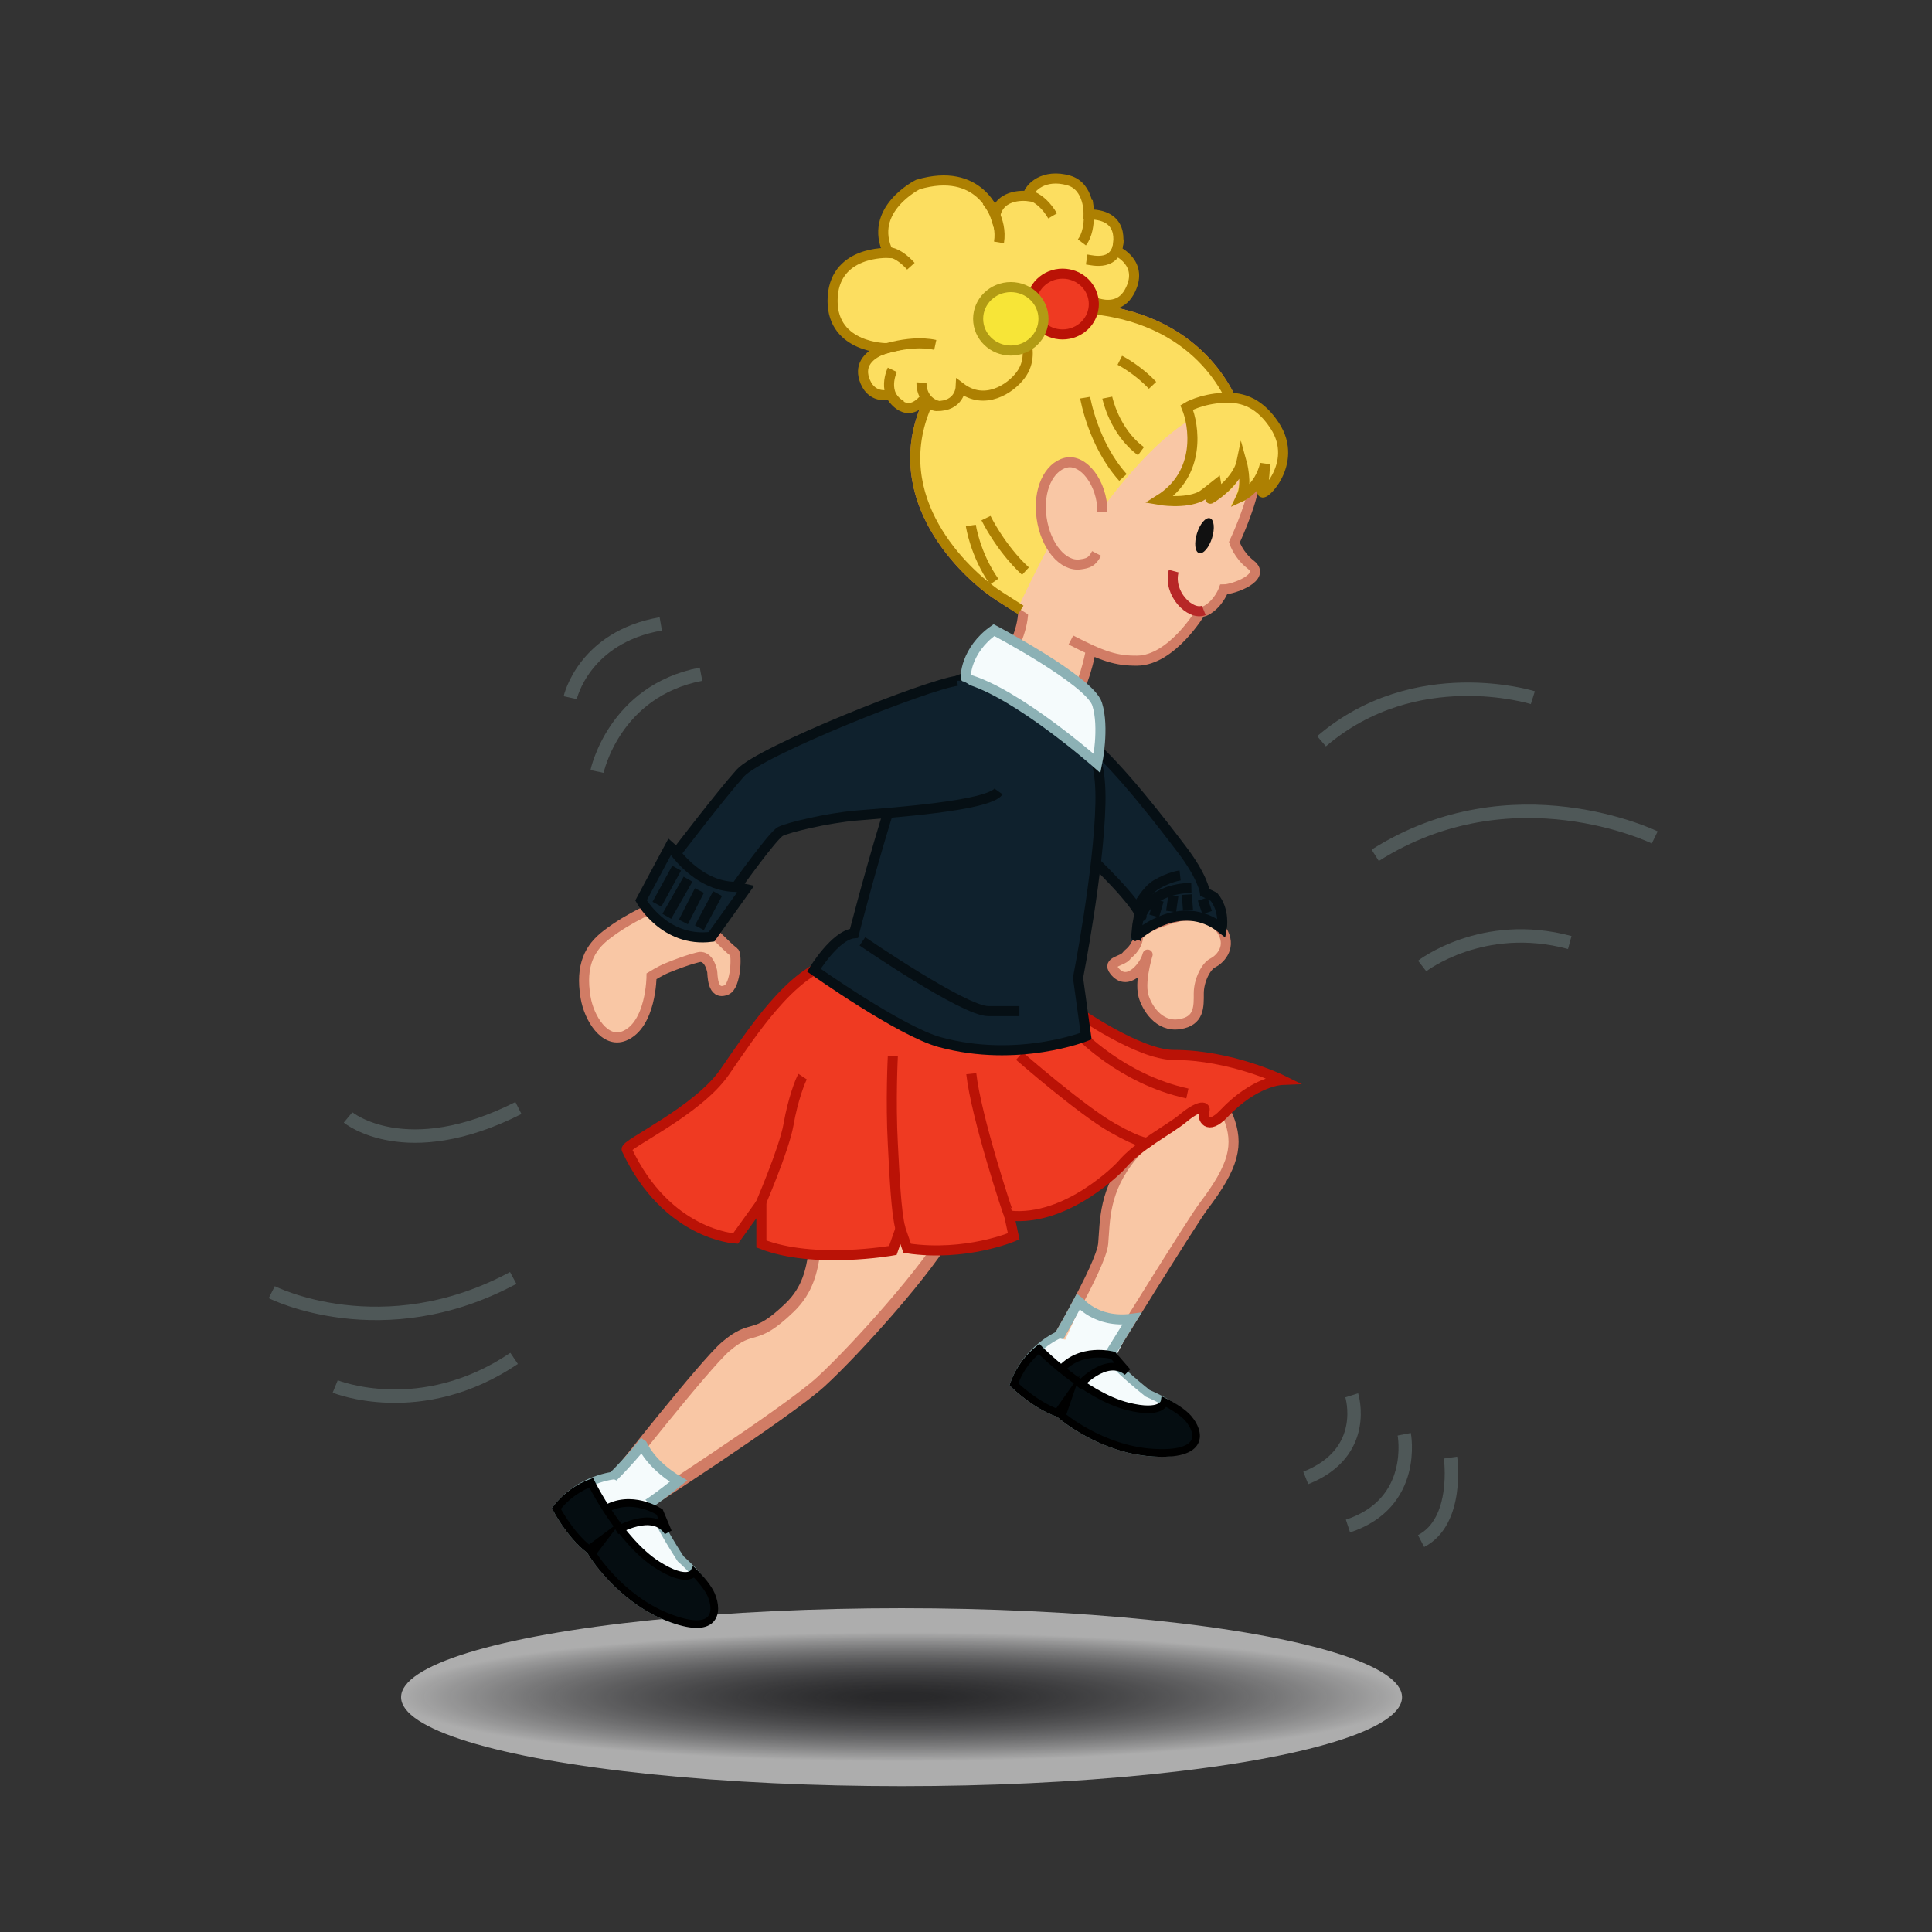 <?xml version="1.0" encoding="utf-8"?>
<!-- Generator: Adobe Illustrator 16.0.0, SVG Export Plug-In . SVG Version: 6.00 Build 0)  -->
<!DOCTYPE svg PUBLIC "-//W3C//DTD SVG 1.1//EN" "http://www.w3.org/Graphics/SVG/1.1/DTD/svg11.dtd">
<svg version="1.1" xmlns="http://www.w3.org/2000/svg" xmlns:xlink="http://www.w3.org/1999/xlink" x="0px" y="0px" width="288px"
	 height="288px" viewBox="0 0 288 288" enable-background="new 0 0 288 288" xml:space="preserve">
<rect x="0" y="0" width="288" height="288" fill="#333333" stroke="none"/>
<symbol  id="New_Symbol" viewBox="-12.692 -7.642 25.385 15.282">
	<path fill="#F5FBFC" d="M-6.896,6.71c0,0-3.967-1.639-5.232-6.514c0,0,2.892-2.411,6.018-3.236l1.164,1.986l-0.578-2.313
		c0,0,5.504-3.937,12.291-3.77s4.802,3.982,3.454,5.25C8.803-0.554,5.4,0.53,5.4,0.53S0.639,3.693-0.112,4.903
		S-6.896,6.71-6.896,6.71z"/>
	<path fill="none" stroke="#8CB1B5" stroke-miterlimit="10" d="M-6.764,7.196c0,0-4.1-2.125-5.365-7c0,0,2.892-2.411,6.018-3.236
		l1.164,1.986l-0.578-2.313c0,0,5.504-3.937,12.291-3.77s4.802,3.982,3.454,5.25C8.803-0.554,5.4,0.53,5.4,0.53
		S0.639,3.693-0.112,4.903"/>
	<path fill="#050D11" d="M7.561-0.126c1.082-0.408,2.702-1.463,3.371-2.111C12.72-3.97,13.553-6.97,6.766-7.137
		s-12.291,3.77-12.291,3.77l0.578,2.313L-6.111-3.04c-3.126,0.825-6.018,3.236-6.018,3.236c0.593,2.284,1.779,3.857,2.873,4.886
		c0,0,6.446-5.429,12.176-6.469C8.887-2.47,7.561-0.126,7.561-0.126z"/>
	<path fill="#050D11" d="M-3.768,0.589c0,0,3.245,4.545,6.277,2.515L0.47,5.082c0,0-4.415,0.82-6.798-2.633
		C-6.848,1.696-3.768,0.589-3.768,0.589z"/>
	<path fill="none" stroke="#000000" stroke-miterlimit="10" d="M7.692-0.39c1.082-0.408,2.57-1.199,3.239-1.848
		C12.72-3.97,13.553-6.97,6.766-7.137s-12.291,3.77-12.291,3.77l0.578,2.313L-6.111-3.04c-3.126,0.825-6.018,3.236-6.018,3.236
		c0.593,2.284,1.779,3.857,2.873,4.886c0,0,6.429-5.531,12.176-6.469C7.562-2.144,7.692-0.39,7.692-0.39z"/>
	<path fill="none" stroke="#000000" stroke-miterlimit="10" d="M-3.768,0.589c0,0,3.245,4.545,6.277,2.515L0.47,5.082
		c0,0-4.415,0.82-6.798-2.633"/>
</symbol>
<g id="shadow">
	
		<radialGradient id="SVGID_1_" cx="143.685" cy="241.417" r="72.45" gradientTransform="matrix(1.042 0 0 0.133 -15.284 220.844)" gradientUnits="userSpaceOnUse">
		<stop  offset="0.052" style="stop-color:#08080F;stop-opacity:0.4"/>
		<stop  offset="1" style="stop-color:#FFFFFF"/>
	</radialGradient>
	<ellipse opacity="0.6" fill="url(#SVGID_1_)" cx="134.394" cy="252.995" rx="74.606" ry="13.263"/>
</g>
<g id="body">
	<path fill="#F9C7A5" d="M94.88,225.06c0,0,22.375-14.394,27.506-19.096c5.13-4.704,16.291-17.095,19.24-22.797
		c2.948-5.699-12.399-5.85-17.102-2.856c-4.704,2.992-1.336,9.325-6.802,14.598c-5.466,5.273-5.312,2.219-9.538,5.822
		c-3.083,2.629-16.44,19.626-16.44,19.626L94.88,225.06z"/>
	<path fill="#F9C7A5" d="M156.307,201.897c0,0,7.846-13.143,8.143-16.506c0.297-3.365,0.034-7.964,4.392-13.166
		c4.354-5.202,12.611-9.884,14.254-5.735c1.645,4.146,0.867,7.327-3.688,13.324c-1.706,2.246-14.438,22.831-14.438,22.831
		L156.307,201.897z"/>
	<path fill="#F9C7A5" d="M147.66,101.639c0,0,6.157-6.823,4.63-12.771c5.165,2.87,10.68,5.888,10.68,5.888
		s-1.177,10.562-5.715,11.728C154.575,107.172,147.66,101.639,147.66,101.639z"/>
	<path fill="none" stroke="#D17C65" stroke-width="1.5" stroke-miterlimit="10" d="M147.66,101.639c0,0,6.157-6.823,4.63-12.771
		c5.165,2.87,10.68,5.888,10.68,5.888s-1.177,10.562-5.715,11.728C154.575,107.172,147.66,101.639,147.66,101.639z"/>
	<path fill="#F9C7A5" d="M175.837,136.596c0,0-5.968,1.455-6.187,3.14c-0.218,1.684-1.581,2.507-1.646,2.626
		c-0.529,0.983-3.033,0.867-1.905,2.336c1.905,2.476,4.354-0.504,4.878-2.09c0.524-1.586-1.229,3.283-0.524,5.826
		c0.46,1.657,2.228,4.723,5.385,4.236c2.977-0.457,2.862-2.633,2.862-4.581c0-1.947,1.083-4.055,2.074-4.54
		c0.932-0.454,2.736-2.104,1.595-4.427C180.698,135.724,175.837,136.596,175.837,136.596z"/>
	<path fill="none" stroke="#D17C65" stroke-width="1.5" stroke-miterlimit="10" d="M175.837,136.596c0,0-5.968,1.455-6.187,3.14
		c-0.218,1.684-1.581,2.507-1.646,2.626c-0.529,0.983-3.033,0.867-1.905,2.336c1.905,2.476,4.354-0.504,4.878-2.09
		c0.524-1.586-1.229,3.283-0.524,5.826c0.46,1.657,2.228,4.723,5.385,4.236c2.977-0.457,2.862-2.633,2.862-4.581
		c0-1.947,1.083-4.055,2.074-4.54c0.932-0.454,2.736-2.104,1.595-4.427C180.698,135.724,175.837,136.596,175.837,136.596z"/>
	<path fill="#0F212D" d="M181.959,138.057c0,0,1.679-2.183-0.794-4.229l-1.387-0.806c0,0-0.418-2.219-3.599-6.394
		c-2.612-3.428-9.172-12.088-14.04-16.18c0,0-6.594-3.937-8.131,0.53c-1.54,4.467,1.2,10.423,4.471,13.172
		c3.269,2.749,9.399,8.689,11.171,11.599c1.031,1.695,0.802,0.847,0.802,0.847l-1.373,1.695l-0.545,2.115
		C168.534,140.407,177.931,133.693,181.959,138.057z"/>
	<path fill="none" stroke="#060F14" stroke-width="1.5" stroke-miterlimit="10" d="M170.212,136.21c0,0,1.343-3.692,7.384-3.86"/>
	<path fill="none" stroke="#060F14" stroke-width="1.5" stroke-miterlimit="10" d="M169.65,135.096c0,0,1.255-2.382,2.744-3.249
		c2.014-1.175,3.523-1.342,3.523-1.342"/>
	<path fill="none" stroke="#060F14" stroke-width="1.5" stroke-miterlimit="10" d="M182.127,138.392c0,0,0.504-2.686-1.174-4.698
		l-1.344-0.672c0,0-0.249-2.219-3.43-6.394c-2.612-3.428-9.172-12.088-14.04-16.18c0,0-6.594-3.937-8.131,0.53
		c-1.54,4.467,1.2,10.423,4.471,13.172c3.269,2.749,9.399,8.689,11.171,11.599c1.031,1.695,0.226,0.293,0.226,0.293l-0.335,1.846
		l-0.168,1.678C169.373,139.566,175.918,133.525,182.127,138.392z"/>
	
		<line fill="none" stroke="#060F14" stroke-width="1.5" stroke-miterlimit="10" x1="172.729" y1="134.196" x2="172.057" y2="136.546"/>
	
		<line fill="none" stroke="#060F14" stroke-width="1.5" stroke-miterlimit="10" x1="174.91" y1="133.525" x2="174.574" y2="135.874"/>
	
		<line fill="none" stroke="#060F14" stroke-width="1.5" stroke-miterlimit="10" x1="176.925" y1="133.357" x2="177.093" y2="135.706"/>
	
		<line fill="none" stroke="#060F14" stroke-width="1.5" stroke-miterlimit="10" x1="179.275" y1="134.029" x2="179.946" y2="136.042"/>
	<path fill="none" stroke="#FF0000" stroke-width="1.5" stroke-miterlimit="10" d="M135.228,140.327c0,0,9.605,8.252,12.093,8.59
		c2.486,0.339,3.788,0,3.788,0"/>
	<path fill="#F9C7A5" d="M97.929,135.096c0,0,2.405,2.618,7.695,3.196c0,0,2.617,2.755,3.817,3.667
		c0.416,0.317,0.272,4.994-1.141,5.604c-2.207,0.955-2.055-2.407-2.137-2.774c-0.549-2.458-1.906-2.127-1.906-2.127
		s-1.454,0.262-4.86,1.65c-0.904,0.367-2.273,1.213-2.273,1.213s-0.033,7.287-4.095,8.912c-2.847,1.138-5.229-2.627-5.746-5.8
		c-0.777-4.764,0.603-7.335,3.105-9.267C94.065,136.531,97.929,135.096,97.929,135.096z"/>
	<path fill="none" stroke="#D17C65" stroke-width="1.75" stroke-miterlimit="10" d="M94.88,225.06c0,0,22.375-14.394,27.506-19.096
		c5.13-4.704,16.291-17.095,19.24-22.797c2.948-5.699-12.399-5.85-17.102-2.856c-4.704,2.992-1.336,9.325-6.802,14.598
		c-5.466,5.273-5.312,2.219-9.538,5.822c-3.083,2.629-16.44,19.626-16.44,19.626L94.88,225.06z"/>
	<path fill="none" stroke="#D17C65" stroke-width="1.5" stroke-miterlimit="10" d="M156.307,201.897c0,0,7.846-13.143,8.143-16.506
		c0.297-3.365,0.034-7.964,4.392-13.166c4.354-5.202,12.611-9.884,14.254-5.735c1.645,4.146,0.867,7.327-3.688,13.324
		c-1.706,2.246-14.438,22.831-14.438,22.831L156.307,201.897z"/>
	<path fill="none" stroke="#D17C65" stroke-width="1.5" stroke-miterlimit="10" d="M97.929,135.096c0,0,2.405,2.618,7.695,3.196
		c0,0,2.617,2.755,3.817,3.667c0.416,0.317,0.272,4.994-1.141,5.604c-2.207,0.955-2.055-2.407-2.137-2.774
		c-0.549-2.458-1.906-2.127-1.906-2.127s-1.454,0.262-4.86,1.65c-0.904,0.367-2.273,1.213-2.273,1.213s-0.033,7.287-4.095,8.912
		c-2.847,1.138-5.229-2.627-5.746-5.8c-0.777-4.764,0.603-7.335,3.105-9.267C94.065,136.531,97.929,135.096,97.929,135.096z"/>
	<path fill="#EF3A22" d="M93.415,171.344c-0.35-0.748,10.527-5.666,14.576-11.497s9.906-14.987,16.358-16.501
		c6.452-1.515,36.116,7.379,36.116,7.379s9.275,6.532,14.521,6.532c8.476,0,16.088,3.723,16.088,3.723s-4.047,0.162-8.632,5.021
		c-2.472,2.618-3.301,0.648-2.922-0.324c0.38-0.974-1.039-0.764-3.11,0.973c-2.136,1.789-6.759,4.047-9.306,7.125
		c0,0-7.916,8.377-16.662,7.438l0.668,3.088c0,0-7.133,3.078-15.881,1.782l-1.001-2.916l-1.133,3.234c0,0-11.769,2.112-19.597-0.967
		v-6.153l-3.852,5.344C109.646,184.625,99.397,184.14,93.415,171.344z"/>
	<path fill="none" stroke="#BA1206" stroke-width="1.5" stroke-miterlimit="10" d="M113.177,179.918c0,0,3.721-8.573,4.369-12.297
		c0.647-3.726,1.781-6.643,2.104-7.127"/>
	<path fill="none" stroke="#BA1206" stroke-width="1.5" stroke-miterlimit="10" d="M133.094,157.417c0,0-0.35,6.64,0,13.118
		c0.249,4.6,0.467,10.073,1.133,12.632"/>
	<path fill="none" stroke="#BA1206" stroke-width="1.5" stroke-miterlimit="10" d="M151.957,157.417c0,0,9.204,8.048,13.854,10.688
		c4.646,2.642,5.284,2.187,5.284,2.187"/>
	<path fill="none" stroke="#BA1206" stroke-width="1.5" stroke-miterlimit="10" d="M160.727,153.948c0,0,6.403,6.911,16.273,9.052"
		/>
	<path fill="none" stroke="#BA1206" stroke-width="1.5" stroke-miterlimit="10" d="M93.415,171.344
		c-0.35-0.748,10.527-5.666,14.576-11.497s9.906-14.987,16.358-16.501c6.452-1.515,36.116,7.379,36.116,7.379
		s9.275,6.532,14.521,6.532c8.476,0,16.088,3.723,16.088,3.723s-4.047,0.162-8.632,5.021c-2.472,2.618-3.301,0.648-2.922-0.324
		c0.38-0.974-1.039-0.764-3.11,0.973c-2.136,1.789-6.759,4.047-9.306,7.125c0,0-7.916,8.377-16.662,7.438l0.668,3.088
		c0,0-7.133,3.078-15.881,1.782l-1.001-2.916l-1.133,3.234c0,0-11.769,2.112-19.597-0.967v-6.153l-3.852,5.344
		C109.646,184.625,99.397,184.14,93.415,171.344z"/>
	<path fill="#F5FBFC" d="M101.151,220.783c0,0-5.223,4.31-6.271,4.276c-2.319-0.073-4.275-4.133-4.275-4.133s2.821-2.71,5.127-5.587
		C95.733,215.34,96.968,218.349,101.151,220.783z"/>
	<path fill="#F5FBFC" d="M169.274,196.413l-3.229,6.364h-8.693c0,0,1.974-4.063,3.777-8.317
		C161.13,194.46,163.951,197.601,169.274,196.413z"/>
	<path fill="none" stroke="#8CB1B5" stroke-width="1.5" stroke-miterlimit="10" d="M101.151,220.783c0,0-5.223,4.31-6.271,4.276
		c-2.319-0.073-4.275-4.133-4.275-4.133s2.821-2.71,5.127-5.587C95.733,215.34,96.968,218.349,101.151,220.783z"/>
	<path fill="none" stroke="#8CB1B5" stroke-width="1.5" stroke-miterlimit="10" d="M168.732,196.583l-3.765,6.062l-8.661-0.748
		c0,0,2.316-3.879,4.479-7.962C160.786,193.936,163.326,197.308,168.732,196.583z"/>
	<path fill="#0F212D" d="M121.325,144.621c0,0,3.166-5.234,5.991-5.498c0,0,8.216-32.263,12.433-35.757
		c4.228-3.504,8.928-3.967,14.862,0.503s9.646,5.827,9.429,15.886s-3.339,25.997-3.339,25.997l1.201,8.702
		c0,0-10.172,4.069-21.815,0.893C134.188,153.737,121.325,144.621,121.325,144.621z"/>
	<path fill="none" stroke="#060F14" stroke-width="1.5" stroke-miterlimit="10" d="M128.56,140.327c0,0,15.144,10.398,18.762,10.398
		s4.636,0,4.636,0"/>
	<path fill="none" stroke="#060F14" stroke-width="1.5" stroke-miterlimit="10" d="M121.325,144.621c0,0,3.166-5.234,5.991-5.498
		c0,0,8.216-32.263,12.433-35.757c4.228-3.504,8.928-3.967,14.862,0.503s9.646,5.827,9.429,15.886s-3.339,25.997-3.339,25.997
		l1.201,8.702c0,0-10.172,4.069-21.815,0.893C134.188,153.737,121.325,144.621,121.325,144.621z"/>
	<path fill="#F5FBFC" d="M144.07,101.195c-0.292-0.08-0.136-4.297,4.1-7.266c0,0,14.269,7.526,15.378,11.029
		c1.108,3.502,0,8.851,0,8.851S151.537,103.212,144.07,101.195z"/>
	<path fill="none" stroke="#8CB1B5" stroke-width="1.5" stroke-miterlimit="10" d="M144.07,101.195
		c-0.292-0.08-0.136-4.297,4.1-7.266c0,0,14.269,7.526,15.378,11.029c1.108,3.502,0,8.851,0,8.851S151.537,103.212,144.07,101.195z"
		/>
	<path fill="#0F212D" d="M95.555,134.223c0,0,3.504,6.329,10.511,5.426l5.087-7.121l-1.417-0.321c0,0,5.485-7.705,6.615-8.27
		c1.13-0.565,6.81-1.982,11.416-2.373c4.606-0.391,19.525-1.38,21.082-3.583c2.26-3.199-1.868-17.02-6.163-16.495
		c-4.294,0.524-29.386,10.47-32.326,13.748c-2.938,3.278-9.494,11.868-9.494,11.868s0,0-1.017-0.904L95.555,134.223z"/>
	<path fill="none" stroke="#060F14" stroke-width="1.5" stroke-miterlimit="10" d="M100.333,126.628c0,0,4.151,6.352,10.58,5.501"/>
	
		<line fill="none" stroke="#060F14" stroke-width="1.5" stroke-miterlimit="10" x1="97.929" y1="134.788" x2="100.867" y2="129.417"/>
	
		<line fill="none" stroke="#060F14" stroke-width="1.5" stroke-miterlimit="10" x1="99.397" y1="136.596" x2="102.562" y2="131.058"/>
	
		<line fill="none" stroke="#060F14" stroke-width="1.5" stroke-miterlimit="10" x1="101.868" y1="137.437" x2="104.258" y2="132.754"/>
	
		<line fill="none" stroke="#060F14" stroke-width="1.5" stroke-miterlimit="10" x1="104.258" y1="138.292" x2="106.971" y2="133.206"/>
	<path fill="none" stroke="#060F14" stroke-width="1.5" stroke-miterlimit="10" d="M142.687,101.486
		c-4.294,0.524-29.386,10.47-32.326,13.748c-2.938,3.278-9.494,11.868-9.494,11.868s0,0-1.017-0.904l-4.295,8.024
		c0,0,3.504,6.329,10.511,5.426l5.087-7.121l-1.417-0.321c0,0,5.485-7.705,6.615-8.27c1.13-0.565,6.81-1.982,11.416-2.373
		c4.606-0.391,19.525-1.38,21.082-3.583"/>
	<path fill="#F9C7A5" d="M184.377,61.733c0.43,0.143,3.069,7.618,2.497,10.919c-0.574,3.3-2.87,8.18-2.87,8.18
		s0.582,1.9,2.431,3.329c2.423,1.875-2.574,3.703-4.011,3.703c0,0-0.761,2.153-2.676,3.158c-0.23,0.12-0.488,0.181-0.761,0.188
		c0,0-4.294,7.234-9.479,7.273c-3.573,0.027-5.632-0.802-12.196-4.305c0,0-3.339-2.15-8.241-5.238
		c-4.366-2.749-16.487-13.5-11.418-27.337c5.31-14.495,18.477-17.003,28.27-15.067C181.179,49.548,184.377,61.733,184.377,61.733z"
		/>
	<path fill="none" stroke="#D17C65" stroke-width="1.5" stroke-miterlimit="10" d="M151.954,90.761
		c-0.881-0.558-1.849-1.168-2.884-1.822c-4.366-2.749-16.487-13.5-11.418-27.337c5.31-14.495,18.477-17.003,28.27-15.067
		c15.257,3.014,18.455,15.198,18.455,15.198c0.43,0.143,3.069,7.618,2.497,10.919c-0.574,3.3-2.87,8.18-2.87,8.18
		s0.582,1.9,2.431,3.329c2.423,1.875-2.574,3.703-4.011,3.703c0,0-0.761,2.153-2.676,3.158c-0.23,0.12-0.488,0.181-0.761,0.188
		c0,0-4.294,7.234-9.479,7.273c-3.113,0.024-5.075-0.602-9.869-3.079"/>
	
		<ellipse transform="matrix(0.954 0.299 -0.299 0.954 32.082 -50.037)" fill="#111111" cx="179.611" cy="79.856" rx="1.175" ry="2.722"/>
	<path fill="#FCDE60" d="M184.377,61.733c0,0-3.198-12.185-18.455-15.198c-9.793-1.936-22.96,0.573-28.27,15.067
		c-5.069,13.837,7.052,24.589,11.418,27.337c1.096,0.691,1.883,0.855,2.803,1.438c0,0,3.676-7.966,6.945-13.278
		c2.898-4.711,5.312-1.021,5.312-1.021S177.25,57.397,184.377,61.733z"/>
	<path fill="#FCDE60" d="M151.371,46.31c0,0,4.623,4.731,7.266,1.144c0,0,5.104,0.735,4.324-2.496c0,0,3.577,1.751,5.351-1.378
		c2.437-4.305-1.867-6.17-1.867-6.17s1.869-5.453-4.163-5.453c0,0,0.146-4.161-2.97-5.055c-3.699-1.062-5.858,1.037-6.107,2.328
		c0,0-4.125-0.574-4.841,2.87c0,0-2.298-7.318-11.532-4.591c0,0-7.555,3.747-4.398,10.197c0,0-8.338-0.439-8.322,7.167
		c0.014,7.045,8.036,7.032,8.036,7.032s-1.633,0.4-2.667,1.499c-0.184,0.195-0.35,0.413-0.484,0.653
		c-0.402,0.726-0.518,1.667-0.006,2.87c1.148,2.697,3.731,1.865,3.731,1.865s2.009,3.875,4.814,0.931
		c0.448-0.47,1.151,0.789,2.063,0.806c3.455,0.07,3.599-2.741,3.599-2.741c3.589,2.727,7.41,0.184,8.94-1.865
		c2.813-3.758-0.833-8.468-0.833-8.468"/>
	<path fill="none" stroke="#AD8002" stroke-width="1.5" stroke-miterlimit="10" d="M163.651,45.214
		c1.13,0.336,3.37,0.638,4.66-1.635c2.437-4.305-1.867-6.17-1.867-6.17s1.869-5.453-4.163-5.453c0,0,0.146-4.161-2.97-5.055
		c-3.699-1.062-5.858,1.037-6.107,2.328c0,0-4.125-0.574-4.841,2.87c0,0-2.298-7.318-11.532-4.591c0,0-7.555,3.747-4.398,10.197
		c0,0-8.338-0.439-8.322,7.167c0.014,7.045,8.036,7.032,8.036,7.032s-1.633,0.4-2.667,1.499c-0.184,0.195-0.35,0.413-0.484,0.653
		c-0.402,0.726-0.518,1.667-0.006,2.87c1.148,2.697,3.731,1.865,3.731,1.865s2.009,3.875,4.814,0.931
		c0.448-0.47,1.151,0.789,2.063,0.806c3.455,0.07,3.599-2.741,3.599-2.741c3.589,2.727,7.41,0.184,8.94-1.865
		c2.813-3.758-0.833-8.468-0.833-8.468"/>
	<path fill="none" stroke="#AD8002" stroke-width="1.5" stroke-miterlimit="10" d="M151.371,46.31c0,0,4.623,4.731,7.266,1.144
		c0,0,5.104,0.735,4.324-2.496c0,0,0.268,0.13,0.69,0.257"/>
	<path fill="none" stroke="#AD8002" stroke-width="1.5" stroke-miterlimit="10" d="M132.329,37.581c0,0,1.444-0.126,3.453,2.104"/>
	<path fill="none" stroke="#AD8002" stroke-width="1.5" stroke-miterlimit="10" d="M161.987,38.68
		c0.918,0.144,4.609,1.149,4.771-3.013"/>
	<path fill="none" stroke="#AD8002" stroke-width="1.5" stroke-miterlimit="10" d="M133.017,55.128c0,0-1.758,3.649,1.381,5.323"/>
	<path fill="none" stroke="#AD8002" stroke-width="1.5" stroke-miterlimit="10" d="M137.369,57.046c0,0-0.205,2.656,2.451,3.473"/>
	<path fill="none" stroke="#AD8002" stroke-width="1.5" stroke-miterlimit="10" d="M147.065,29.941c0,0,2.424,2.749,1.85,6.193"/>
	<path fill="none" stroke="#AD8002" stroke-width="1.5" stroke-miterlimit="10" d="M130.218,52.585c0,0,4.949-2.085,9.199-1.168"/>
	<path fill="none" stroke="#AD8002" stroke-width="1.5" stroke-miterlimit="10" d="M162.141,29.941c0,0,0.767,4.041-0.863,6.193"/>
	<path fill="none" stroke="#AD8002" stroke-width="1.5" stroke-miterlimit="10" d="M152.649,28.909
		c0.223,0.069,2.396,0.117,4.261,3.273"/>
	<path fill="none" stroke="#AD8002" stroke-width="1.5" stroke-miterlimit="10" d="M161.762,59.276c0,0,1.152,6.931,5.637,11.899"/>
	<path fill="none" stroke="#AD8002" stroke-width="1.5" stroke-miterlimit="10" d="M165.062,59.276c0,0,1.005,5.023,5.021,7.98"/>
	<path fill="none" stroke="#AD8002" stroke-width="1.5" stroke-miterlimit="10" d="M184.377,61.733c0,0-3.198-12.185-18.455-15.198
		c-1.109-0.219-2.261-0.381-3.441-0.475"/>
	<path fill="none" stroke="#AD8002" stroke-width="1.5" stroke-miterlimit="10" d="M138.482,59.569
		c-0.294,0.65-0.572,1.327-0.831,2.033c-5.069,13.837,7.052,24.589,11.418,27.337c1.006,0.634,2.237,1.434,3.097,1.978"/>
	<path fill="#F9C7A5" d="M163.463,82.496c-0.662,1.283-1.228,1.467-2.412,1.635c-2.595,0.371-5.184-2.722-5.781-6.908
		c-0.597-4.187,1.074-7.631,3.619-8.25c2.585-0.627,4.987,1.813,4.987,5.114"/>
	<path fill="none" stroke="#B72727" stroke-width="1.5" stroke-miterlimit="10" d="M179.451,90.991
		c-2.044,0.818-5.372-2.571-4.489-5.855"/>
	<path fill="none" stroke="#AD8002" stroke-width="1.5" stroke-miterlimit="10" d="M144.722,78.325c0,0,0.613,4.291,3.473,8.376"/>
	<path fill="none" stroke="#AD8002" stroke-width="1.5" stroke-miterlimit="10" d="M166.927,53.709c0,0,2.581,1.292,4.878,3.731"/>
	<path fill="none" stroke="#D17C65" stroke-width="1.5" stroke-miterlimit="10" d="M164.335,76.282c0-4.289-2.861-7.936-5.446-7.309
		c-2.545,0.618-4.216,4.062-3.619,8.25c0.598,4.186,3.187,7.278,5.781,6.908c1.185-0.168,1.75-0.352,2.412-1.635"/>
	<path fill="none" stroke="#AD8002" stroke-width="1.5" stroke-miterlimit="10" d="M146.979,77.232c0,0,2.154,4.46,5.884,7.904"/>
	<path fill="#FCDE60" d="M176.894,60.741c1.089,2.593,2.257,9.807-4.083,13.777c0,0,3.732,0.655,6.178-0.529
		c0.38-0.184,1.285-0.942,2.333-1.765c0,0,0.241,1.29-0.763,2.007c-1.004,0.716,3.608-0.234,4.306-3.588
		c0,0-0.287,4.018-1.435,4.592c0,0,3.658,0.124,5.01-5.024c0,0,0.014,1.723-0.275,3.014c-0.286,1.292,5.598-4.062,1.866-9.757
		c-2.116-3.231-4.591-4.34-7.616-4.177C178.914,59.481,176.894,60.741,176.894,60.741z"/>
	<path fill="none" stroke="#AD8002" stroke-width="1.5" stroke-miterlimit="10" d="M176.894,60.741
		c1.089,2.593,2.257,9.807-4.083,13.777c0,0,3.732,0.655,6.178-0.529c0.38-0.184,1.285-0.942,2.333-1.765
		c0,0,0.241,1.29-0.763,2.007c-1.004,0.716,3.827-2.044,4.524-5.397c0,0,0.917,3.25,0,5.167c0,0,2.644-1.21,3.5-4.833
		c0,0-0.13,2.767-0.419,4.058c-0.286,1.292,5.598-4.062,1.866-9.757c-2.116-3.231-4.591-4.34-7.616-4.177
		C178.914,59.481,176.894,60.741,176.894,60.741z"/>
	
		<use xlink:href="#New_Symbol"  width="25.385" height="15.282" id="XMLID_1_" x="-12.692" y="-7.642" transform="matrix(1.136 0.098 0.098 -1.136 164.894 207.774)" overflow="visible"/>
	
		<use xlink:href="#New_Symbol"  width="25.385" height="15.282" x="-12.692" y="-7.642" transform="matrix(1.049 0.448 0.448 -1.049 95.564 230.512)" overflow="visible"/>
	<path fill="none" stroke="#BA1206" stroke-width="1.5" stroke-miterlimit="10" d="M150.441,181.213
		c-0.125-0.087-4.961-14.768-5.653-21.161"/>
	<ellipse fill="#EF3A22" cx="158.394" cy="45.326" rx="4.662" ry="4.53"/>
	<ellipse fill="none" stroke="#BA1206" stroke-width="1.5" stroke-miterlimit="10" cx="158.394" cy="45.326" rx="4.662" ry="4.53"/>
	<ellipse fill="#F7E537" cx="150.679" cy="47.527" rx="4.87" ry="4.731"/>
	<ellipse fill="none" stroke="#B29B14" stroke-width="1.5" stroke-miterlimit="10" cx="150.679" cy="47.527" rx="4.87" ry="4.731"/>
</g>
<g id="Layer_3">
	<path opacity="0.6" fill="none" stroke="#627272" stroke-width="2" stroke-miterlimit="10" d="M205,127.5
		c20.5-13,41.667-2.667,41.667-2.667"/>
	<path opacity="0.6" fill="none" stroke="#627272" stroke-width="2" stroke-miterlimit="10" d="M40.513,192.623
		c0,0,16.487,8.377,35.987-2.123"/>
	<path opacity="0.6" fill="none" stroke="#627272" stroke-width="2" stroke-miterlimit="10" d="M197,110.5c14-12,31.5-6.5,31.5-6.5"
		/>
	<path opacity="0.6" fill="none" stroke="#627272" stroke-width="2" stroke-miterlimit="10" d="M51.887,166.572
		c0,0,8.578,7.11,25.394-1.402"/>
	<path opacity="0.6" fill="none" stroke="#627272" stroke-width="2" stroke-miterlimit="10" d="M49.969,206.681
		c0,0,12.767,5.209,26.667-4.187"/>
	<path opacity="0.6" fill="none" stroke="#627272" stroke-width="2" stroke-miterlimit="10" d="M89,115c0,0,2.5-12,15.5-14.5"/>
	<path opacity="0.6" fill="none" stroke="#627272" stroke-width="2" stroke-miterlimit="10" d="M85,104c0,0,2-9,13.5-11"/>
	<path opacity="0.6" fill="none" stroke="#627272" stroke-width="2" stroke-miterlimit="10" d="M201.5,208
		c0,0,2.693,8.529-6.853,12.312"/>
	<path opacity="0.6" fill="none" stroke="#627272" stroke-width="2" stroke-miterlimit="10" d="M209.325,213.804
		c0,0,1.994,10.255-8.384,13.678"/>
	<path opacity="0.6" fill="none" stroke="#627272" stroke-width="2" stroke-miterlimit="10" d="M216.227,217.281
		c0,0,1.34,9.479-4.389,12.439"/>
	<path opacity="0.6" fill="none" stroke="#627272" stroke-width="2" stroke-miterlimit="10" d="M212,144c0,0,9-7,22-3.5"/>
</g>
</svg>

